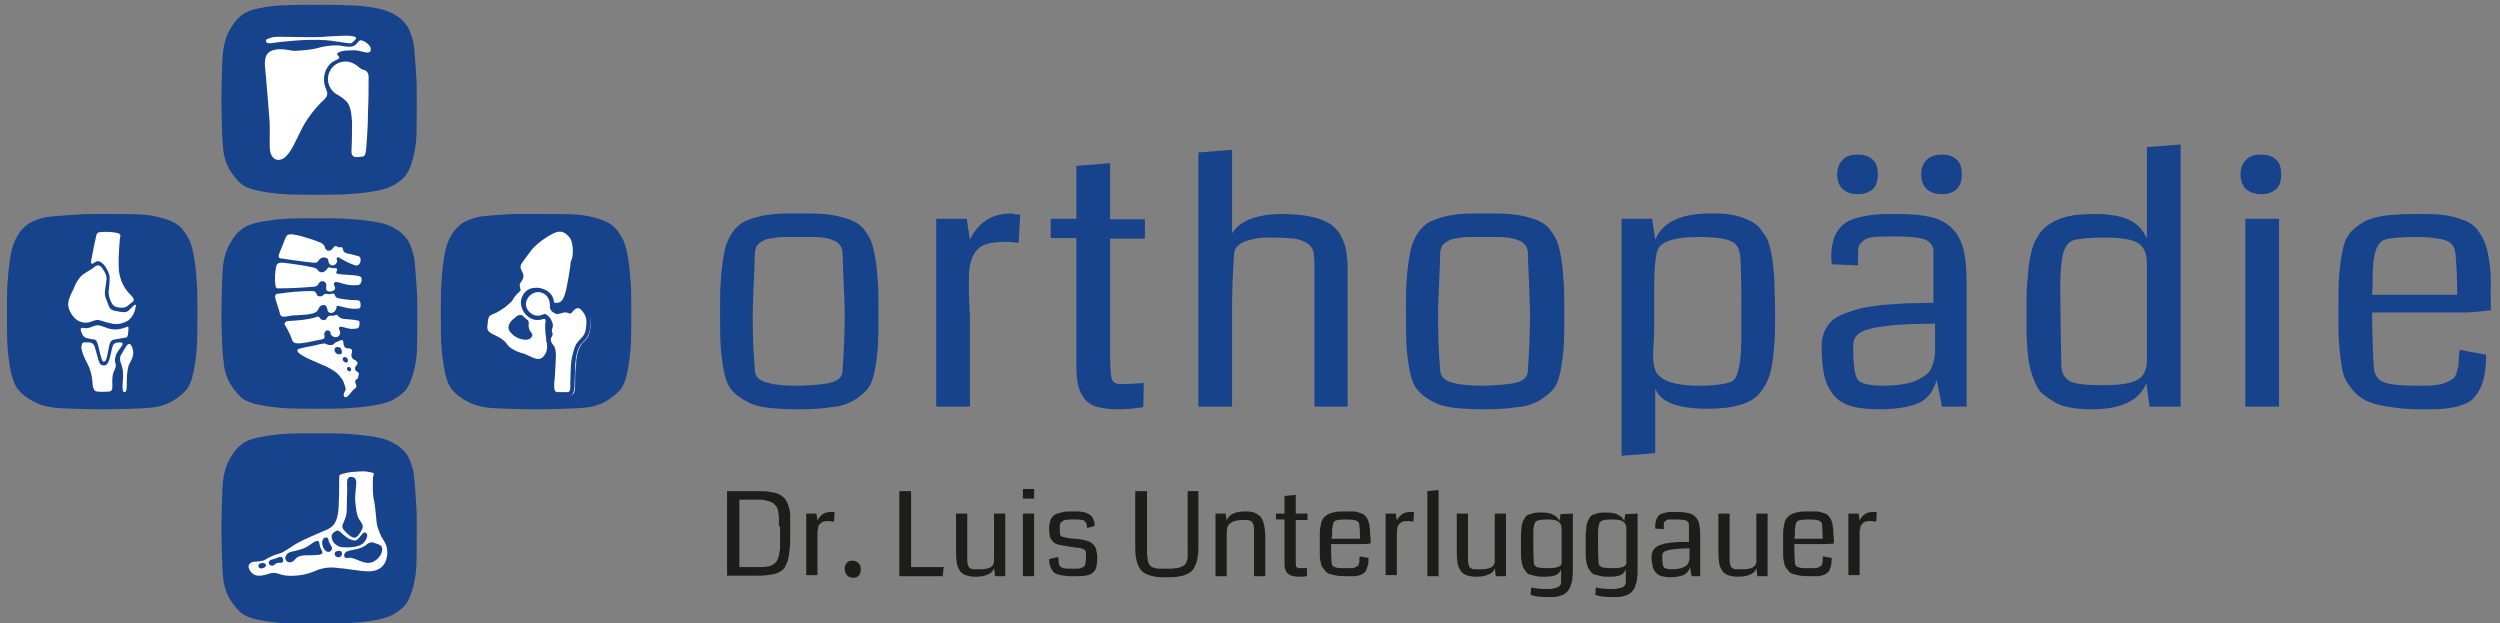 <?xml version="1.0" encoding="utf-8"?>
<!-- Generator: Adobe Illustrator 24.2.0, SVG Export Plug-In . SVG Version: 6.00 Build 0)  -->
<svg version="1.1" id="Ebene_1" xmlns="http://www.w3.org/2000/svg" xmlns:xlink="http://www.w3.org/1999/xlink" x="0px" y="0px"
	 viewBox="0 0 467.3 116.5" style="enable-background:new 0 0 467.3 116.5;" xml:space="preserve">
<rect x="0" y="0" width="467.3" height="116.5" fill="#808080" stroke="none"/>
<g>
	<g>
		<g>
			<path style="fill:#17428C;" d="M100.2,76.5c-2.4,0-7.4-0.1-9-0.3c-1.6-0.2-2.9-0.6-4.1-1.3c-1.1-0.6-2-1.3-2.6-2.1
				c-0.6-0.7-1.1-1.9-1.4-3.5s-0.5-3.2-0.6-4.7c-0.1-1.6-0.1-3.7-0.1-6.5c0-2.1,0-3.8,0.1-5.2s0.2-2.7,0.4-4.1s0.4-2.4,0.7-3.2
				c0.3-0.8,0.7-1.6,1.2-2.3s1.2-1.3,1.8-1.7c0.7-0.4,1.6-0.7,2.6-1c1.1-0.3,5.3-0.5,6.5-0.6c1.3,0,2.8,0,4.5,0s6.3,0,7.5,0.1
				s2.4,0.3,3.5,0.6s1.9,0.6,2.6,1s1.3,0.9,1.8,1.7c0.5,0.7,1,1.5,1.2,2.3c0.3,0.8,0.5,1.9,0.7,3.2s0.3,2.7,0.4,4.1
				c0.1,1.4,0.1,3.1,0.1,5.2c0,2.8,0,4.9-0.1,6.5s-0.3,3.1-0.6,4.7c-0.3,1.6-0.8,2.8-1.4,3.5s-1.5,1.4-2.6,2.1
				c-1.1,0.6-2.5,1.1-4.1,1.2C107.6,76.4,102.6,76.5,100.2,76.5z"/>
			<g>
				<path style="fill:#FFFFFF;" d="M106.4,44.3c-0.9-1-1.7-1.4-3.3-0.5c-1.7,0.9-3.3,2.3-3.8,3s-1,1.3-1.7,2.3s0,1.4,0.2,2.2
					s-0.4,1.3-0.6,1.7c-0.2,0.5,0.2,1.1,0.1,1.3s-0.7,0.6-1.2,1.3c-0.4,0.8-0.6,0.9-1.2,1.4c-0.6,0.6-2.1,1.5-2.7,1.7
					s-0.8,0.4-0.9,0.8c-0.1,0.3-0.1,0.6-0.2,1.5s0.4,1.2,1.7,1.8c1.2,0.6,1.6,1,2.1,1.7c0.5,0.7,1.9,1.3,2.6,1.5
					c0.7,0.1,1.6,0.7,2.5,1s1.5-0.1,1.9-0.8c0.5-0.7,0.4-1.9,0.2-3c-0.2-1-0.2-1.9-0.2-2.4s0.2-0.9,0-1.2s-0.5-0.2-0.6-0.2
					s-0.7,0.2-1.4,0.1c-0.7-0.1-1.8-0.5-2.3-1.8s-0.1-2.2,0.3-2.8c0.5-0.7,1.3-1.1,2.2-1.1c0.8-0.1,2.1,0.3,2.7,1.5s0,1.2,1,1.3
					s1.4-0.4,1.8-1.6c0.4-1.2,1.1-5.6,1.1-6.2C107.2,48.3,107.3,45.3,106.4,44.3z M97.9,59.2c0.2,0.2,0.5,0.4,0.7,0.6
					c0.1,0.1,0.2,0.2,0.2,0.3c0.1,0.2,0,0.5,0,0.7c0,0.4,0.1,0.7,0.3,1.1c0.2,0.2,0.4,0.5,0.4,0.7c0,0.3-0.2,0.5-0.4,0.7
					c-0.2,0.1-0.5,0.2-0.8,0.2c-1.1,0-2.1-0.5-2.8-1.3c-0.1-0.1-0.2-0.2-0.3-0.4c-0.3-0.5-0.1-1.2,0.2-1.6c0.2-0.2,0.4-0.5,0.6-0.6
					c0.2-0.2,0.4-0.3,0.6-0.5c0.1-0.1,0.3-0.2,0.5-0.2C97.5,58.8,97.7,59,97.9,59.2z"/>
				<g>
					<path style="fill:#FFFFFF;" d="M105.5,73.7c-0.4,0-0.8,0-1,0s-0.5,0-0.8-0.3s-0.3-0.9-0.2-1.8c0.2-1.7,0.3-4.7,0.3-5.2
						s-0.1-1.2-0.4-1.6c-0.6-0.7-0.7-1.4-0.4-2c0.2-0.2,0.1-0.4,0.1-0.5c-0.1-0.3-0.1-0.6,0-1.2c0.1-0.4-0.3-1.3-0.5-1.6
						s-0.4-0.4-0.6-0.4c-0.1,0-0.1,0-0.2,0c-0.3,0.1-0.7,0.2-1,0.2c-0.1,0-0.2,0-0.3,0c-0.2,0-0.3,0-0.5-0.1
						c-1.1-0.3-1.9-1.3-1.9-2.5c0-1.4,1.1-2.6,2.6-2.6c1,0,1.8,0.5,2.3,1.4l0,0c0.2,0.4,0.4,1,0.4,1.8c0,0.4,0.5,0.8,0.7,0.9
						c0.1,0,0.1,0.1,0.3,0.1c0.2,0,0.5-0.1,0.8-0.2c0.3-0.1,0.5-0.2,0.8-0.2s0.5,0.1,0.7,0.2c0.1,0,0.1,0.1,0.2,0.1
						c0,0,0.1-0.2,0.2-0.2c0.1-0.2,0.3-0.4,0.6-0.6c0.2-0.1,0.4-0.2,0.7-0.2c0.4,0,0.7,0.2,1.1,0.7c0.7,0.8,1,1.6,0.9,2.9
						c-0.1,1.2-0.3,1.8-0.6,2.3c-0.1,0.2-0.4,0.5-0.6,0.7c-0.3,0.3-0.6,0.7-0.8,1c-0.3,0.6-0.7,2-0.7,2.7c0,0.3,0,0.8-0.1,1.3
						c-0.1,1-0.1,2.2-0.1,2.8v0.3c0,0.8,0,1.9-0.9,2C106,73.7,105.7,73.7,105.5,73.7z"/>
					<path style="fill:#17428C;" d="M100.6,54.6c0.8,0,1.6,0.5,1.9,1.2l0,0c0.2,0.3,0.3,0.9,0.3,1.6c0,0.7,0.7,1.1,1,1.2
						c0.1,0.1,0.2,0.1,0.4,0.1s0.5-0.1,0.9-0.2c0.2-0.1,0.4-0.1,0.6-0.1c0.4,0,0.6,0.2,0.8,0.2c0,0,0,0,0.1,0
						c0.4-0.1,0.5-0.6,0.9-0.8c0.2-0.1,0.3-0.2,0.5-0.2s0.5,0.1,0.8,0.5c0.6,0.7,0.9,1.4,0.8,2.6c-0.1,1.2-0.3,1.7-0.6,2.1
						c-0.3,0.4-1.1,1.1-1.4,1.7s-0.7,2.2-0.8,2.9s-0.2,3.2-0.2,4.1s0.1,1.8-0.5,1.8c-0.2,0-0.5,0-0.8,0c-0.4,0-0.8,0-1,0
						c-0.4,0-0.8,0-0.7-1.7c0.2-1.7,0.3-4.7,0.3-5.3c0-0.6-0.1-1.4-0.5-1.8c-0.3-0.4-0.7-1-0.3-1.5c0.3-0.4,0.2-0.8,0.1-0.9
						c-0.1-0.2-0.1-0.4,0.1-0.9c0.2-0.6-0.3-1.6-0.6-1.9c-0.2-0.2-0.5-0.6-0.9-0.6c-0.1,0-0.2,0-0.3,0.1c-0.3,0.1-0.6,0.2-0.9,0.2
						c-0.1,0-0.2,0-0.2,0c-0.2,0-0.3,0-0.5-0.1l0,0l0,0c-0.9-0.3-1.6-1.1-1.6-2.1C98.4,55.6,99.4,54.6,100.6,54.6 M100.6,53.9
						c-1.6,0-3,1.3-3,3c0,1.3,0.9,2.5,2.1,2.8l0,0l0,0l0,0c0.2,0.1,0.4,0.1,0.6,0.1c0.1,0,0.2,0,0.3,0c0.4,0,0.8-0.1,1.1-0.2h0.1
						c0.1,0,0.2,0.2,0.3,0.3c0.2,0.3,0.5,1,0.4,1.2c-0.2,0.6-0.2,0.9-0.1,1.3v0.1v0.1c0,0,0,0,0,0.1c-0.5,0.7-0.3,1.6,0.4,2.4
						c0.2,0.2,0.3,0.8,0.3,1.3s-0.1,3.5-0.3,5.2c-0.1,1.1,0,1.7,0.3,2.1c0.4,0.4,0.8,0.4,1.1,0.4c0.3,0,0.7,0,1.1,0
						c0.3,0,0.6,0,0.8,0c1.3-0.1,1.3-1.5,1.3-2.4v-0.3c0-0.5,0.1-1.8,0.1-2.7c0-0.6,0.1-1.1,0.1-1.3c0-0.7,0.4-2.1,0.7-2.6
						c0.1-0.3,0.5-0.6,0.7-0.9c0.3-0.3,0.5-0.5,0.7-0.8c0.3-0.5,0.6-1.1,0.7-2.5s-0.2-2.3-1-3.2c-0.4-0.4-0.8-0.8-1.4-0.8
						c-0.3,0-0.6,0.1-0.8,0.2c-0.4,0.2-0.6,0.5-0.8,0.7l0,0c-0.2-0.1-0.4-0.1-0.7-0.1c-0.3,0-0.6,0.1-0.9,0.2
						c-0.4,0.2-0.6,0.2-0.6,0.2h-0.1c-0.4-0.2-0.5-0.4-0.5-0.5c0-0.8-0.1-1.5-0.4-2l0,0C102.7,54.5,101.7,53.9,100.6,53.9
						L100.6,53.9z"/>
				</g>
			</g>
		</g>
		<g>
			<path style="fill:#17428C;" d="M41.4,18.6c0-2.4,0.1-7.4,0.3-9s0.6-2.9,1.3-4.1c0.6-1.1,1.3-2,2.1-2.6c0.7-0.6,1.9-1.1,3.5-1.4
				C50.1,1.2,51.7,1,53.2,1c1.6-0.1,3.7-0.1,6.5-0.1c2.1,0,3.8,0,5.2,0.1c1.4,0,2.8,0.1,4.1,0.3s2.4,0.4,3.2,0.7
				c0.8,0.3,1.6,0.7,2.3,1.2c0.7,0.5,1.3,1.2,1.7,1.8c0.4,0.7,0.7,1.6,1,2.6c0.3,1.1,0.5,5.3,0.6,6.5s0.1,2.7,0.1,4.5s0,6.3-0.1,7.5
				c-0.1,1.2-0.3,2.4-0.6,3.5c-0.3,1.1-0.6,1.9-1,2.6s-0.9,1.3-1.7,1.8c-0.7,0.5-1.5,1-2.3,1.2c-0.8,0.3-1.9,0.5-3.2,0.7
				c-1.3,0.2-2.7,0.3-4.1,0.4c-1.4,0.1-3.1,0.1-5.2,0.1c-2.8,0-4.9,0-6.5-0.1s-3.1-0.3-4.7-0.6c-1.6-0.3-2.8-0.8-3.5-1.4
				c-0.7-0.6-1.4-1.5-2.1-2.6c-0.6-1.1-1.1-2.5-1.2-4.1C41.5,26.1,41.4,21,41.4,18.6z"/>
			<g>
				<path style="fill:#FFFFFF;" d="M50.8,7c0.8-0.2,2.1-0.1,3-0.1s5.6,0.1,6.5,0s4.3-0.3,5.1-0.2s1.4,0.2,1.1,0.6
					c-0.4,0.4-0.6,0.8-1.1,0.8c-0.4,0-2.8-0.4-3.6-0.5s-3-0.3-6.8,0s-4.1,0.5-4.7,0.5c-0.4,0-0.6-0.2-0.6-0.6
					C49.8,7.3,50.2,7.2,50.8,7z"/>
				<path style="fill:#FFFFFF;" d="M66.8,8c0.4-0.5,0.6-0.6,1.2-0.3c0.6,0.3,1.3,0.9,1.3,1.4c0.1,0.5-0.2,0.8-0.9,0.7
					c-0.7-0.1-1.4-0.4-2.1-0.4s-1.8,0-2.5,0.2s-1,0.4-0.6,0.8c0.3,0.3,0.3,0.5-0.1,0.7c-0.4,0.2-1.3,0.5-1.9,1.5
					c-0.6,0.9-0.8,2.2-0.5,3.3c0.3,1.2,1,1.7-0.2,2.8c-1.2,1.1-2.9,3.1-4,5.2s-2.1,4.8-3.5,5.7c-1.4,0.8-2.3-0.2-2.5-1.3
					s0-4.3-0.1-5.5s-0.6-7.8-0.8-9.6S49.4,9.9,51,9.4c1.6-0.5,3.3,0.1,4,0.1c0.8,0,3.3-0.2,4.3-0.5s2.6-0.6,4.1-0.5
					C64.9,8.7,66,9.1,66.8,8z"/>
				<path style="fill:#FFFFFF;" d="M68.1,13.1c-0.4-0.1-0.8-0.3-1.2-0.7l0,0c-0.6-0.5-1.4-0.9-2.3-0.9c-1.9,0-3.3,1.5-3.3,3.3
					c0,0.8,0.3,1.6,0.8,2.1l0,0l0,0c0.2,0.2,0.3,0.4,0.5,0.5c0.7,0.5,1.3,0.7,2.1,1.5c1,1,1,2.9,1.1,3.9c0,1,0,3.8-0.1,5.3
					c-0.1,1.5,0.9,1.3,1.8,1.2c0.9,0,0.8-0.7,0.9-1.2s0.1-1.3,0.2-2.4s0.2-3.9,0.2-5.3c0.1-1.4,0.1-5,0.1-6
					C68.9,13.6,68.5,13.2,68.1,13.1z"/>
			</g>
		</g>
		<g>
			<path style="fill:#17428C;" d="M19.1,76.5c-2.4,0-7.4-0.1-9-0.3C8.5,76,7.2,75.6,6,74.9c-1.1-0.6-2-1.3-2.6-2.1
				c-0.6-0.7-1-1.8-1.4-3.4c-0.3-1.6-0.5-3.2-0.6-4.7c-0.1-1.6-0.1-3.7-0.1-6.5c0-2.1,0-3.8,0.1-5.2s0.2-2.7,0.4-4.1
				s0.4-2.4,0.7-3.2s0.7-1.6,1.2-2.3s1.2-1.3,1.8-1.7c0.7-0.4,1.6-0.7,2.6-1c1.1-0.3,5.3-0.5,6.5-0.6s2.7-0.1,4.5-0.1s6.3,0,7.5,0.1
				c1.2,0.1,2.4,0.3,3.5,0.6s1.9,0.6,2.6,1s1.3,0.9,1.8,1.7c0.5,0.7,1,1.5,1.2,2.3c0.3,0.8,0.5,1.9,0.7,3.2s0.3,2.7,0.4,4.1
				c0.1,1.4,0.1,3.1,0.1,5.2c0,2.8,0,4.9-0.1,6.5s-0.3,3.1-0.6,4.7s-0.8,2.8-1.4,3.5c-0.6,0.7-1.5,1.4-2.6,2.1
				c-1.1,0.6-2.5,1.1-4.1,1.2C26.5,76.4,21.5,76.5,19.1,76.5z"/>
			<g>
				<path style="fill:#FFFFFF;" d="M18,44c-0.1,0.4-0.7,3.2-0.8,3.9c-0.1,0.7-0.6,2,0.6,1.1s2.7,1.9,2.7,2.8c0,0.9-0.1,2.1-0.2,2.7
					c0,0.6,0.1,1.1,0.4,1.8c0.3,0.6,0.5,1.1,1.7,1.2c1.2,0.1,1.4-0.3,1.9-0.7s1.2-0.6,0.2-1.6c-1-0.9-2.3-2.8-2.3-5.3
					c-0.1-2.5,0.2-4.7,0.2-5.2c0-0.4,0.5-1-0.7-1.2c-1.1-0.2-2.4-0.2-3-0.1C18.1,43.4,18,44,18,44z"/>
				<path style="fill:#FFFFFF;" d="M15.1,51.7c0.5-0.6,1.8-1.2,2.3-1.6c0.5-0.4,1-0.9,1.7,0c0.6,0.9,0.9,1.5,0.8,2.3
					s-0.3,1.9-0.3,2.3s0,0.7,0.4,1.6c0.4,1,0.4,1.6,1.5,1.8s2,0.5,2.6-0.1s1.4-1.5,1.3-0.8s-0.5,2.3-1.8,2.9c-1.3,0.6-2,0.6-3.5,0.2
					c-1.5-0.4-1.7-0.7-2.7-0.3s-1.7,0.4-2.5,0.1s-1.8-1.4-2.1-2.7s0.7-2.8,1-3.5C14,53.3,14.5,52.3,15.1,51.7z"/>
				<path style="fill:#FFFFFF;" d="M15.3,62.3c-0.2-0.5-0.5-1.2,0.4-1c0.8,0.2,1.6-0.3,2-0.4c0.4-0.1,0.5-0.3,2.3,0.4
					c1.7,0.7,3.5-0.1,3.7-0.2c0.2-0.1,0.4-0.1,0.3,0.6c-0.1,0.7,0,1.3-0.5,1.4s-1.9,0.3-2.3,0.4s-0.6,0.5-0.7,0.8
					c-0.1,0.2-0.2,1-0.4,1.9c-0.1,0.4-0.2,1.4-0.7,1.4c-0.4,0-0.5-1.1-0.7-1.5c-0.1-0.5-0.4-1.9-0.6-2.2c-0.1-0.3-0.3-0.5-1-0.5
					C16.6,63.2,15.7,63.4,15.3,62.3z"/>
				<path style="fill:#FFFFFF;" d="M16.1,64c0.5,0,1.3-0.1,1.6,0.8c0.3,0.9,0.6,2.4,0.9,3c0.2,0.5,0.6,0.5,0.8,0.5
					c0.3,0,0.7,0,1.1-1.3c0.4-1.4,0.4-2.3,0.8-2.7c0.3-0.3,0.9-0.3,1.2-0.3c0.3,0,0.6,0.1,0.3,0.6s-1,1.2-1.2,2s-0.1,1.1,0,1.4
					s0.1,0.6-0.3,1.4S21,71.6,21,72s0.1,1.2-0.7,1.2s-1.5,0.1-1.9,0c-0.4,0-1,0-1.1-1.5c-0.1-1.7-0.5-2.9-1-3.8s-1-2.1-1.1-2.9
					C15.3,64.3,15.3,63.9,16.1,64z"/>
				<path style="fill:#FFFFFF;" d="M23.6,64.7c-0.2,0.4-1,1.6-1.1,1.9s-0.1,0.9,0.2,1.6C23,69,23,69.6,23,70.3c0,0.8-0.3,3,0.2,3
					s0.5-0.5,0.5-2s0.2-2.8,0.5-3.3c0.3-0.6,1-1.7,0.6-2.8C24.5,64.2,24.1,64,23.6,64.7z"/>
			</g>
		</g>
		<g>
			<path style="fill:#17428C;" d="M41.4,58.6c0-2.4,0.1-7.4,0.3-9s0.6-2.9,1.3-4.1c0.6-1.1,1.3-2,2.1-2.6c0.7-0.6,1.9-1.1,3.5-1.4
				c1.6-0.3,3.2-0.5,4.7-0.6c1.6-0.1,3.7-0.1,6.5-0.1c2.1,0,3.8,0,5.2,0.1s2.7,0.2,4.1,0.4c1.3,0.2,2.4,0.4,3.2,0.7
				c0.8,0.3,1.6,0.7,2.3,1.2c0.7,0.5,1.3,1.2,1.7,1.8c0.4,0.7,0.7,1.6,1,2.6c0.3,1.1,0.5,5.3,0.6,6.5s0.1,2.7,0.1,4.5
				c0,1.7,0,6.3-0.1,7.5c-0.1,1.2-0.3,2.4-0.6,3.5c-0.3,1.1-0.6,1.9-1,2.6s-0.9,1.3-1.7,1.8c-0.7,0.5-1.5,1-2.3,1.2
				c-0.8,0.3-1.9,0.5-3.2,0.7c-1.3,0.2-2.7,0.3-4.1,0.4s-3.1,0.1-5.2,0.1c-2.8,0-4.9,0-6.5-0.1s-3.1-0.3-4.7-0.6
				c-1.6-0.3-2.8-0.8-3.5-1.4s-1.4-1.5-2.1-2.6c-0.6-1.1-1.1-2.5-1.2-4.1C41.5,66.1,41.4,61,41.4,58.6z"/>
			<g>
				<path style="fill:#FFFFFF;" d="M57.5,44.5c-1-0.3-1.9-0.6-2.9-0.7c-0.3,0-0.6,0-0.8,0.1s-0.3,0.3-0.4,0.5c-0.4,1-0.8,2-1.2,3
					c-0.1,0.3-0.2,0.6,0,0.8c0.1,0.1,0.2,0.1,0.3,0.1c2.1,0.3,4,0.6,6.1,0.8c0.2,0,0.3,0,0.5,0c0.3-0.1,0.4-0.4,0.6-0.6
					c0.2-0.2,0.4-0.3,0.7-0.4c0.2,0,0.6,0.1,0.8,0.2c0.1,0.2,0.2,0.4,0.2,0.6c0.1,0.5,0.5,0.8,0.9,0.7s0.8-0.5,0.7-1
					c0-0.1-0.1-0.1-0.1-0.2c0-0.2,0.2-0.3,0.3-0.3c0.2,0,0.3,0.1,0.4,0.2c0.9,0.5,1.8,1,2.8,1.3c0.1,0,0.3,0.1,0.4,0
					c0.4-0.1,0.6-0.6,0.6-1c0-0.2,0-0.4-0.1-0.5c0-0.1-0.1-0.1-0.3-0.2c-0.7-0.2-1.3-0.4-2-0.5c-0.3-0.1-0.7-0.2-0.8-0.5
					c-0.1-0.2-0.1-0.4-0.2-0.6c-0.2-0.2-0.5,0-0.8-0.1c-0.1-0.1-0.3-0.2-0.4-0.2c-0.4-0.1-0.6,0.6-1,0.8c-0.3,0.1-0.6,0.1-0.8-0.1
					c-0.2-0.2-0.3-0.5-0.4-0.8c-0.3-0.4-0.7-0.6-1.1-0.7C58.8,44.9,58.2,44.7,57.5,44.5z"/>
				<path style="fill:#FFFFFF;" d="M59.6,50.7c-0.2-0.2-0.3-0.4-0.5-0.5s-0.4-0.1-0.5-0.2c-1.9-0.4-3.9-0.7-5.8-0.9
					c-0.3,0-0.5,0-0.8,0.1c-0.3,0.2-0.3,0.4-0.4,0.7c-0.2,1.2-0.3,2.3-0.1,3.5c0,0.2,0.1,0.4,0.3,0.5c0.1,0,0.2,0,0.2,0
					c2.2,0,4.3-0.1,6.5-0.3c0.3,0,0.7-0.1,0.9-0.3c0.1-0.2,0.2-0.4,0.3-0.5c0.2-0.2,0.5-0.3,0.8-0.2S61,53,61,53.3s-0.1,0.7,0,0.9
					s0.4,0.3,0.7,0.3c0.2,0,0.5-0.1,0.7-0.2s0.3-0.4,0.2-0.7c-0.1-0.2-0.2-0.3-0.2-0.5s0.2-0.4,0.4-0.4s0.4,0.1,0.6,0.1
					c1.1,0.4,2.2,0.6,3.3,0.5c0.2,0,0.4,0,0.6-0.2s0.2-0.4,0.3-0.6c0-0.2,0-0.5-0.1-0.7c-0.1-0.1-0.3-0.1-0.4-0.2
					c-1.4-0.3-3.8-0.2-4.2-0.5c-0.2-0.2,0.2-0.5,0.1-0.8c-0.1-0.2-0.3-0.2-0.4-0.2c-0.3,0.1-0.5,0-0.9-0.1c-0.1,0-0.2,0-0.3,0
					s-0.1,0.1-0.2,0.2C60.7,50.9,60.1,51.1,59.6,50.7z"/>
				<path style="fill:#FFFFFF;" d="M58.8,54.5c-0.1-0.1-0.3-0.1-0.5-0.1c-2.1,0-4.2,0.2-6.3,0.5c-0.1,0-0.3,0-0.4,0.1
					c-0.2,0.2-0.2,0.6-0.1,0.9c0.3,0.9,0.5,1.7,0.8,2.6c0,0.2,0.1,0.3,0.2,0.5c0.3,0.3,0.8,0.2,1.3,0.1c1.5-0.3,3.1-0.1,4.6-0.5
					c0.4-0.1,0.8-0.3,1-0.6c0.1-0.2,0.2-0.5,0.4-0.7s0.5-0.3,0.7-0.3c0.3,0,0.5,0.2,0.6,0.5c0.1,0.2,0.1,0.5,0.2,0.7
					c0.2,0.3,0.6,0.4,1,0.2c0.3-0.2,0.5-0.5,0.6-0.9c0-0.1,0-0.1,0-0.2c0.1-0.2,0.3-0.1,0.5-0.1c1.1,0.3,2.2,0.6,3.3,0.5
					c0.2,0,0.5,0,0.6-0.2c0.1-0.1,0.1-0.3,0.1-0.4c0-0.3,0-0.8-0.3-0.9c-0.2-0.1-0.4-0.1-0.6-0.1c-1,0-1.9-0.1-2.9-0.3
					c-0.3,0-0.7-0.1-0.9-0.4c-0.1-0.1-0.1-0.3-0.2-0.4c-0.3-0.3-0.5,0-1,0c-0.2,0-0.5-0.1-0.7-0.1c-0.1,0-0.2,0.1-0.3,0.2
					c-0.3,0.3-0.7,0.4-1.1,0.2C59.2,55.2,59.2,54.7,58.8,54.5z"/>
				<path style="fill:#FFFFFF;" d="M67.1,61.1c0.1-0.2,0.1-0.5,0.1-0.8c0-0.1,0-0.2,0-0.2c-0.1-0.1-0.2-0.2-0.4-0.2
					c-0.9-0.2-1.8-0.2-2.7-0.3c-0.3-0.1-0.6-0.2-0.8-0.4c-0.1-0.1-0.1-0.2-0.2-0.3c-0.2-0.1-0.5,0-0.7,0.1c-0.3,0.1-0.7-0.1-1,0.1
					c-0.3,0.2-0.3,0.5-0.6,0.7c-0.3,0.1-0.7,0-0.9-0.2c-0.1-0.1-0.1-0.2-0.2-0.3c-0.2-0.2-0.5-0.1-0.7,0c-1.6,0.5-3.3,0.6-5,0.7
					c-0.2,0-0.4,0-0.5,0.1s-0.3,0.2-0.3,0.4s0.1,0.4,0.2,0.5c0.5,0.8,0.9,1.7,1.2,2.5c0,0.1,0.1,0.3,0.2,0.4
					c0.1,0.1,0.2,0.1,0.3,0.2c0.7,0.2,1.5,0,2.3-0.1c1-0.2,1.9-0.4,2.9-0.6c0.1,0,0.3-0.1,0.3-0.2c0.1-0.2,0.1-0.4,0-0.7
					c0-0.3,0.2-0.6,0.4-0.7c0.3-0.1,0.6,0,0.7,0.2c0.1,0.1,0.1,0.3,0.1,0.4c0.2,0.5,0.7,0.7,1.2,0.6c0.5-0.2,0.7-0.7,0.5-1.2
					c-0.1-0.2-0.2-0.4-0.1-0.6c0.1-0.2,0.4-0.1,0.6-0.1c0.6,0.2,1.1,0.3,1.7,0.4C65.8,61.4,66.9,61.6,67.1,61.1z"/>
				<path style="fill:#FFFFFF;" d="M67.1,69.8c-0.1-0.2-0.3-0.3-0.5-0.4c-0.2-0.2-0.3-0.5-0.2-0.8c0.1-0.1,0.2-0.3,0.3-0.4
					c0.1-0.1,0.2-0.3,0.1-0.4c0-0.2-0.2-0.3-0.3-0.4c-0.1-0.1-0.3-0.2-0.4-0.2c-0.3-0.2-0.5-0.7-0.4-1c0-0.1,0.1-0.3,0.1-0.4
					s0-0.3,0-0.4c-0.1-0.1-0.2-0.2-0.3-0.2c-0.2-0.1-0.4-0.1-0.6-0.1s-0.4-0.1-0.5-0.3c-0.3-0.3-0.1-0.8-0.3-1.1L64,63.6
					c-0.1-0.1-0.2,0-0.3,0c-0.2,0.1-0.5,0.2-0.7,0.3c-0.1,0-0.2,0.1-0.3,0.1c-0.1,0.1-0.2,0.2-0.3,0.3s-0.3,0.2-0.5,0.2
					s-0.5,0-0.7-0.1s-0.4-0.2-0.6-0.2c-0.2,0-0.4,0.1-0.7,0.1c-1.3,0.4-2.7,0.5-4,0.9c-0.1,0-0.3,0.1-0.3,0.3c0,0.1,0,0.2,0.1,0.3
					c0.2,0.3,0.6,0.5,0.9,0.7c1,0.6,2.1,1,3.2,1.5c0.2,0.1,0.5,0.2,0.7,0.3c0.8,0.3,1.6,0.8,2.3,1.3c0.3,0.2,0.5,0.5,0.7,0.7
					c0.1,0.2,0.3,0.4,0.4,0.5c0.3,0.4,0.4,0.9,0.6,1.4c0.1,0.2,0.1,0.4,0.1,0.6s-0.2,0.4-0.3,0.7c-0.1,0.2-0.1,0.5,0.1,0.7
					c0.1,0.1,0.3,0,0.4,0c0.5-0.3,0.8-0.9,1.2-1.3c0.2-0.2,0.5-0.3,0.6-0.6c0.1-0.3-0.2-0.6-0.2-0.9c0-0.1,0-0.3,0.1-0.4
					s0.3-0.2,0.4-0.3C67,70.1,67.1,69.9,67.1,69.8z M63.8,66.1c-0.2,0.2-0.7,0.2-1-0.1c-0.3-0.3-0.4-0.7-0.1-1
					c0.2-0.2,0.7-0.2,1,0.1C63.9,65.4,64,65.9,63.8,66.1z M64.2,67.5c-0.2-0.2-0.2-0.5,0-0.7c0.2-0.1,0.5-0.1,0.7,0.2
					c0.2,0.2,0.2,0.5,0,0.7S64.4,67.7,64.2,67.5z M65.4,69.4c-0.2,0.1-0.4-0.1-0.5-0.3s0-0.5,0.2-0.5c0.2-0.1,0.4,0.1,0.5,0.3
					C65.7,69.1,65.6,69.4,65.4,69.4z"/>
			</g>
		</g>
		<g>
			<path style="fill:#17428C;" d="M41.4,98.8c0-2.4,0.1-7.4,0.3-9s0.6-2.9,1.3-4.1c0.6-1.1,1.3-2,2.1-2.6c0.7-0.6,1.9-1.1,3.5-1.4
				s3.2-0.5,4.7-0.6C54.8,81,57,81,59.7,81c2.1,0,3.8,0,5.2,0.1s2.7,0.2,4.1,0.4c1.3,0.2,2.4,0.4,3.2,0.7c0.8,0.3,1.6,0.7,2.3,1.2
				c0.7,0.5,1.3,1.2,1.7,1.8c0.4,0.7,0.7,1.6,1,2.6c0.3,1.1,0.5,5.3,0.6,6.5s0.1,2.7,0.1,4.5s0,6.3-0.1,7.5s-0.3,2.4-0.6,3.5
				c-0.3,1.1-0.6,1.9-1,2.6s-0.9,1.3-1.7,1.8c-0.7,0.5-1.5,1-2.3,1.2c-0.8,0.3-1.9,0.5-3.2,0.7c-1.3,0.2-2.7,0.3-4.1,0.4
				s-3.1,0.1-5.2,0.1c-2.8,0-4.9,0-6.5-0.1s-3.1-0.3-4.7-0.6c-1.6-0.3-2.8-0.8-3.5-1.4s-1.4-1.5-2.1-2.6c-0.6-1.1-1.1-2.5-1.2-4.1
				C41.5,106.2,41.4,101.1,41.4,98.8z"/>
			<g>
				<path style="fill:#FFFFFF;" d="M69.7,89.6c0,0.5-0.1,2.7,0.2,3.9c0.3,1.2,0.4,3.9,0.6,4.7c0.2,0.8,0.7,2.1,1.2,2.8
					c0.5,0.7,1,2,0.5,3.6s-1.8,2.2-3.3,2.2s-4.7-0.6-5.5-0.6c-0.8-0.1-2.5-0.4-4.7,0.6s-5,0.9-5.8,0.7c-0.9-0.2-1.5-0.7-2.8-0.2
					c-1.6,0.5-2.7,0.5-3.4-0.7s0.4-1.6,0.8-1.6s1.7-0.1,2.1-0.4s1.7-0.9,2.5-1.1c0.8-0.1,2.7-1.6,3.7-2.1c1.3-0.7,3.2-1.5,4.6-2.1
					c1.4-0.6,2.7-0.9,2.9-4.6c0.2-3.8,0-5.7,0.2-5.9s1.1-0.4,1.7-0.5s2.1-0.2,2.7-0.2s1.8,0.2,2,0.4C69.9,88.4,69.7,89.1,69.7,89.6z
					"/>
				<path style="fill:#17428C;" d="M64.9,91.6c0-0.6-0.1-1.7,0.1-2.1s0.5-0.4,1-0.3c0.4,0.1,0.6,0.5,0.6,1s-0.3,2.6-0.2,3.5
					c0.1,0.9,0.2,2.5,0.7,3.3s0.9,1.2,0.6,1.9c-0.3,0.6-0.9,1.6-1.4,1.6s-0.8-0.3-1.2-0.6c-0.3-0.3-1.3-1.1-1.1-1.7
					c0.2-0.6,0.7-1.4,0.8-2.5C64.8,94.5,64.9,92.1,64.9,91.6z"/>
				<path style="fill:#17428C;" d="M62,100.1c0.1-0.5,0.7-0.8,0.9-0.9c0.3-0.1,0.5,0,1.1,0.6c0.7,0.6,1.1,0.9,1.7,1.1
					s0.9,0.3,1.6-0.6s0.9-0.9,1.2-0.6s0.1,0.9-0.3,1.5c-0.3,0.4-0.9,1-2.8,1.1s-2.2-0.2-2.6-0.5C62.3,101.5,61.9,100.7,62,100.1z"/>
				<path style="fill:#17428C;" d="M65.8,104.3c0.5,0.1,1.5,0.6,1.9,0.7s1.5,0.6,2.7-0.4s1.2-2.3,0.8-2.6s-1.2-0.5-1.5-0.6
					s-0.7,0-1.2,0.4c-0.4,0.4-1.3,0.8-2.6,1c-1,0.2-1.3,0.3-1.5,0.7c-0.2,0.4,0,0.8,0.4,0.8C65.3,104.3,65.5,104.2,65.8,104.3z"/>
				<path style="fill:#17428C;" d="M62.8,103.1c0.4-0.2,0.8-0.2,1,0s0.2,0.7-0.2,1c-0.4,0.2-1-0.1-1-0.4
					C62.5,103.4,62.6,103.2,62.8,103.1z"/>
				<path style="fill:#17428C;" d="M61.4,101c0.2,0.6,0.3,0.6,0.4,0.9c0.2,0.3,0.5,0.7,0,1.1s-1,0-1.3-0.5c-0.2-0.5-0.4-0.9-0.2-1.5
					c0.1-0.5,0.6-0.6,0.8-0.5C61.3,100.5,61.4,100.7,61.4,101z"/>
				<path style="fill:#17428C;" d="M53.4,104c0.2-0.5,0.4-0.7,1.2-0.9c0.8-0.2,2.1-0.4,3.1-1.1c0.9-0.6,1.1-0.8,1.3-0.8
					c0.2-0.1,0.6-0.3,0.7,0.4c0.1,0.6,0.2,0.8,0.4,1.2c0.2,0.4,0.4,0.8-0.5,0.9s-2,0.1-2.4,0.1c-0.6,0-1.4,0.1-1.8,0.5
					c-0.4,0.4-0.7,0.9-1.4,0.8C53.4,105,53.2,104.3,53.4,104z"/>
				<path style="fill:#17428C;" d="M50.8,104.6c0.4-0.1,1-0.3,1.2-0.4s0.7-0.3,0.9,0.3c0.2,0.6-0.3,0.7-0.4,0.7
					c-0.1,0-0.7-0.1-1,0.2s-0.7,0.5-1,0.2C50,105.4,50.2,104.7,50.8,104.6z"/>
				<path style="fill:#17428C;" d="M48.7,105.3c0.3-0.1,0.7-0.1,0.9,0.1s0.2,0.6-0.5,0.8c-0.6,0.2-0.8-0.2-0.8-0.4
					C48.3,105.7,48.3,105.4,48.7,105.3z"/>
			</g>
		</g>
		<path style="fill:#17428C;" d="M190.7,40.1l-0.3,5.3c-0.8-0.1-1.6-0.2-2.3-0.2c-1.5,0-2.7,0.1-3.7,0.4c-0.9,0.3-1.6,0.8-2.1,1.5
			s-0.8,1.6-1,2.5s-0.2,2.2-0.2,3.7c0,0.9,0,2.2,0.1,3.8c0.1,1.7,0.1,2.9,0.1,3.6V76H175V40.9h5.7l0.6,3.9c0.7-1.5,1.7-2.7,3-3.6
			s3-1.3,4.8-1.3C189.7,40.1,190.2,40.1,190.7,40.1z"/>
		<path style="fill:#17428C;" d="M213.8,71.6l-0.1,4.5c-1.8,0.3-3.4,0.4-4.9,0.4c-1.6,0-2.8-0.2-3.9-0.5c-1-0.3-1.8-0.9-2.3-1.6
			s-0.9-1.6-1.1-2.5s-0.3-2.1-0.3-3.5V44.5h-4.8v-3.6h4.8V31l6.3-0.5V41h6.5v3.6h-6.5v21.7c0,2.3,0.1,3.8,0.3,4.5s0.8,1,1.8,1
			C210.7,71.8,212.1,71.7,213.8,71.6z"/>
		<path style="fill:#17428C;" d="M252,76h-6.3V54.7c0-0.8,0-1.7,0-2.9s0-1.9,0-2.3c0-1.1-0.1-1.9-0.2-2.5c-0.2-0.6-0.5-1.1-1.1-1.5
			s-1.4-0.7-2.4-0.9c-1-0.1-2.5-0.2-4.3-0.2c-0.9,0-1.7,0-2.4,0.1c-0.8,0.1-1.5,0.3-2.2,0.5s-1.2,0.5-1.7,0.9
			c-0.4,0.4-0.7,0.9-0.7,1.4c-0.3,3.8-0.4,7.3-0.4,10.4V76H224V28.5l6.3-0.5v15.6c1.5-2.4,4.7-3.6,9.5-3.6c1.3,0,2.4,0.1,3.4,0.2
			c1,0.1,1.9,0.3,2.7,0.5s1.5,0.5,2.1,0.8s1.1,0.7,1.5,1.1c0.4,0.4,0.8,0.8,1.1,1.4c0.3,0.5,0.5,1.1,0.7,1.6s0.3,1.1,0.4,1.9
			c0.1,0.7,0.2,1.4,0.2,2.1c0,0.7,0,1.4,0,2.4c0,0.4,0,1.1,0,2s0,1.6,0,2.1V76H252z"/>
		<path style="fill:#17428C;" d="M277.5,76.5c-2.4,0-4.3-0.1-5.9-0.3c-1.6-0.2-2.9-0.6-4.1-1.3c-1.1-0.6-2-1.3-2.6-2.1
			c-0.6-0.7-1.1-1.9-1.4-3.5s-0.5-3.2-0.6-4.7c-0.1-1.6-0.1-3.7-0.1-6.5c0-2.1,0-3.8,0.1-5.2s0.2-2.7,0.4-4.1
			c0.2-1.3,0.4-2.4,0.7-3.2c0.3-0.8,0.7-1.6,1.2-2.3s1.2-1.3,1.8-1.7c0.7-0.4,1.6-0.7,2.6-1c1.1-0.3,2.2-0.5,3.5-0.6
			c1.2-0.1,2.7-0.1,4.5-0.1c1.7,0,3.2,0,4.5,0.1c1.2,0.1,2.4,0.3,3.5,0.6s1.9,0.6,2.6,1s1.3,0.9,1.8,1.7c0.5,0.7,1,1.5,1.2,2.3
			c0.3,0.8,0.5,1.9,0.7,3.2s0.3,2.7,0.4,4.1c0.1,1.4,0.1,3.1,0.1,5.2c0,2.8,0,4.9-0.1,6.5s-0.3,3.1-0.6,4.7
			c-0.3,1.6-0.8,2.8-1.4,3.5s-1.5,1.4-2.6,2.1c-1.1,0.6-2.5,1.1-4.1,1.2C281.8,76.4,279.8,76.5,277.5,76.5z M277.5,72.1
			c3-0.1,5.1-0.3,6.3-0.7c1.2-0.4,1.8-1.1,1.8-2.3c0.2-3,0.4-6.6,0.4-10.6c0-1.3-0.1-3.2-0.2-5.7s-0.2-4.3-0.2-5.5
			c0-0.4-0.1-0.7-0.2-1s-0.3-0.5-0.6-0.8s-0.5-0.4-0.8-0.5s-0.6-0.3-1.1-0.4c-0.5-0.1-0.9-0.2-1.2-0.2s-0.8-0.1-1.4-0.1
			s-1.1,0-1.4,0s-0.8,0-1.5,0s-1.1,0-1.5,0c-0.3,0-0.8,0-1.4,0s-1.1,0.1-1.4,0.1c-0.3,0.1-0.7,0.1-1.2,0.2c-0.5,0.1-0.9,0.2-1.1,0.4
			c-0.3,0.1-0.5,0.3-0.8,0.5s-0.5,0.5-0.6,0.8s-0.2,0.6-0.2,1c0,1.2-0.1,3-0.2,5.5s-0.2,4.4-0.2,5.7c0,4,0.1,7.5,0.4,10.6
			c0,1.1,0.6,1.9,1.9,2.3C272.5,71.9,274.6,72.1,277.5,72.1z"/>
		<path style="fill:#17428C;" d="M149.3,76.5c-2.4,0-4.3-0.1-5.9-0.3c-1.6-0.2-2.9-0.6-4.1-1.3c-1.1-0.6-2-1.3-2.6-2.1
			c-0.6-0.7-1.1-1.9-1.4-3.5c-0.3-1.6-0.5-3.2-0.6-4.7c-0.1-1.6-0.1-3.7-0.1-6.5c0-2.1,0-3.8,0.1-5.2s0.2-2.7,0.4-4.1
			c0.2-1.3,0.4-2.4,0.7-3.2s0.7-1.6,1.2-2.3s1.2-1.3,1.8-1.7c0.7-0.4,1.6-0.7,2.6-1c1.1-0.3,2.2-0.5,3.5-0.6
			c1.2-0.1,2.7-0.1,4.5-0.1c1.7,0,3.2,0,4.5,0.1c1.2,0.1,2.4,0.3,3.5,0.6s1.9,0.6,2.6,1c0.7,0.4,1.3,0.9,1.8,1.7
			c0.5,0.7,1,1.5,1.2,2.3c0.3,0.8,0.5,1.9,0.7,3.2s0.3,2.7,0.4,4.1c0.1,1.4,0.1,3.1,0.1,5.2c0,2.8,0,4.9-0.1,6.5s-0.3,3.1-0.6,4.7
			s-0.8,2.8-1.4,3.5c-0.6,0.7-1.5,1.4-2.6,2.1c-1.1,0.6-2.5,1.1-4.1,1.2C153.7,76.4,151.7,76.5,149.3,76.5z M149.4,72.1
			c3-0.1,5.1-0.3,6.3-0.7c1.2-0.4,1.8-1.1,1.8-2.3c0.2-3,0.4-6.6,0.4-10.6c0-1.3-0.1-3.2-0.2-5.7c-0.1-2.5-0.2-4.3-0.2-5.5
			c0-0.4-0.1-0.7-0.2-1c-0.1-0.3-0.3-0.5-0.6-0.8s-0.5-0.4-0.8-0.5s-0.6-0.3-1.1-0.4c-0.5-0.1-0.9-0.2-1.2-0.2s-0.8-0.1-1.4-0.1
			c-0.6,0-1.1,0-1.4,0s-0.8,0-1.5,0c-0.6,0-1.1,0-1.5,0c-0.3,0-0.8,0-1.4,0c-0.6,0-1.1,0.1-1.4,0.1c-0.3,0.1-0.7,0.1-1.2,0.2
			c-0.5,0.1-0.9,0.2-1.1,0.4c-0.3,0.1-0.5,0.3-0.8,0.5s-0.5,0.5-0.6,0.8s-0.2,0.6-0.2,1c0,1.2-0.1,3-0.2,5.5
			c-0.1,2.5-0.2,4.4-0.2,5.7c0,4,0.1,7.5,0.4,10.6c0,1.1,0.6,1.9,1.9,2.3C144.4,71.9,146.4,72.1,149.4,72.1z"/>
		<path style="fill:#17428C;" d="M331.8,58.7c0,2,0,3.6-0.1,5c-0.1,1.4-0.2,2.7-0.4,4.1c-0.2,1.3-0.5,2.4-0.9,3.3s-0.9,1.7-1.5,2.4
			c-0.6,0.8-1.4,1.3-2.3,1.7c-0.9,0.4-2,0.7-3.2,0.9c-1.2,0.2-2.7,0.3-4.3,0.3c-5.6,0-8.8-1.3-9.7-3.8v12.1l-6.3,0.5V40.9h5.7
			l0.6,3.9c1.3-3.2,4.7-4.9,10.2-4.9c1.1,0,2.2,0,3.1,0.1s1.8,0.3,2.5,0.5c0.8,0.3,1.4,0.5,2,0.8s1.1,0.7,1.6,1.2s0.8,1.1,1.2,1.6
			c0.3,0.5,0.6,1.2,0.8,2c0.2,0.8,0.4,1.6,0.5,2.4c0.1,0.8,0.2,1.8,0.3,2.9c0.1,1.1,0.1,2.2,0.1,3.3C331.8,56,331.8,57.2,331.8,58.7
			z M325.5,56.6c0-4.3-0.1-7.1-0.2-8.5c-0.1-1.5-0.6-2.5-1.7-3c-1-0.5-3.1-0.8-6.1-0.8c-3.9,0-6.3,0.6-7.4,1.9
			c-0.6,0.9-0.9,3.4-0.9,7.6c0,0.9,0,2.1,0,3.8s0,2.9,0,3.6c0,0.7,0,1.7-0.1,2.9c-0.1,1.2-0.1,2-0.1,2.4c0,1.3,0.2,2.3,0.6,3.1
			c0.4,0.7,1.2,1.3,2.5,1.8c1.2,0.4,3,0.7,5.3,0.7c3.1,0,5.2-0.3,6.3-0.8c1.2-0.6,1.8-3.4,1.8-8.6c0-0.8,0-1.9,0-3.3
			C325.5,58.1,325.5,57.2,325.5,56.6z"/>
		<path style="fill:#17428C;" d="M368,76h-5l-1-5c-0.6,2.2-1.8,3.7-3.5,4.4c-1.7,0.7-4.1,1.1-7.3,1.1c-2.1,0-3.9-0.2-5.2-0.6
			c-1.4-0.4-2.5-1.1-3.3-2.1s-1.4-2.2-1.7-3.6c-0.3-1.4-0.5-3.2-0.5-5.5c0-1,0.2-1.9,0.5-2.7c0.4-0.8,0.8-1.5,1.4-2
			c0.6-0.6,1.4-1,2.4-1.4s2.1-0.7,3.1-1c1.1-0.2,2.4-0.4,3.9-0.6c1.5-0.1,3.1-0.2,4.5-0.3c1.5,0,3.2-0.1,5.1-0.1v-9.5
			c0-1.1-0.5-1.8-1.5-2.3c-1-0.4-2.8-0.6-5.5-0.6c-1.8,0-3.2,0-4.1,0.1s-1.6,0.3-2.1,0.8c-0.5,0.4-0.8,0.8-0.8,1.2
			c-0.1,0.4-0.1,1.2-0.1,2.3c0,0.4,0,0.7,0,1l-4.9-0.2c0-0.3-0.1-0.8-0.1-1.5c0-1.4,0.2-2.6,0.6-3.6s1-1.8,1.6-2.3
			c0.7-0.6,1.6-1,2.7-1.3c1.2-0.3,2.3-0.5,3.4-0.6s2.5-0.1,4.2-0.1c2.6,0,4.6,0.2,6.2,0.6c1.6,0.4,2.9,1.1,3.9,2.1s1.7,2.3,2.1,3.9
			c0.4,1.6,0.6,3.7,0.6,6.2V76H368z M361.7,66v-5.5c-4.2,0-7.4,0.2-9.7,0.5c-2.3,0.3-3.8,0.8-4.5,1.3c-0.8,0.6-1.1,1.4-1.1,2.4
			c0,0,0,0.1,0,0.2c0,3.2,0.3,5.3,0.8,6c0.5,0.8,2.2,1.2,4.9,1.2c2.3,0,4.2-0.3,5.7-0.8c1.4-0.6,2.5-1.3,3-2.1
			C361.3,68.3,361.6,67.2,361.7,66z"/>
		<path style="fill:#17428C;" d="M407.6,76h-5.8l-0.6-4.4c-1.3,3.3-4.7,4.9-10.2,4.9c-1.5,0-2.8-0.1-3.9-0.3c-1.2-0.2-2.2-0.5-3-1
			s-1.6-1-2.2-1.5s-1.1-1.2-1.5-2.2c-0.4-0.9-0.7-1.8-0.9-2.6c-0.2-0.8-0.4-1.9-0.5-3.2c-0.1-1.4-0.2-2.6-0.2-3.6s0-2.4,0-4.2
			c0-1.7,0-3.2,0.1-4.5s0.2-2.5,0.3-3.7c0.2-1.2,0.4-2.3,0.6-3.1c0.3-0.8,0.6-1.7,1.1-2.4c0.4-0.8,1-1.4,1.6-1.9s1.4-0.9,2.3-1.3
			c0.9-0.4,1.9-0.6,3-0.8c1.1-0.1,2.4-0.2,3.8-0.2c2.7,0,4.9,0.4,6.4,1.1c1.5,0.7,2.6,1.9,3.3,3.5V27.5l6.3-0.5L407.6,76L407.6,76z
			 M401.3,67.9V49.2c0-1.9-0.6-3.1-1.7-3.8c-1.2-0.7-3.3-1-6.5-1c-2.5,0-4.3,0.2-5.5,0.5c-1,0.3-1.6,1.2-2,2.6
			c-0.3,1.5-0.5,3.4-0.5,5.9c0,3.6,0.1,8.6,0.2,15.1c0.1,1.4,0.7,2.3,1.7,2.8s3.1,0.7,6.1,0.7s5.1-0.3,6.2-0.9
			C400.5,70.6,401.1,69.5,401.3,67.9z"/>
		<path style="fill:#17428C;" d="M426,76h-6.3V40.9h6.3V76z"/>
		<path style="fill:#17428C;" d="M465.6,58c-2.6,0.3-4.1,0.4-4.8,0.4h-17.4c0,3.1,0.1,6.5,0.3,10.2c0.1,1.4,0.7,2.4,1.8,2.8
			c1.1,0.5,3.3,0.7,6.5,0.7c1.2,0,2.3,0,3.1-0.1c0.9-0.1,1.6-0.3,2.1-0.5s1-0.5,1.3-0.7s0.5-0.6,0.7-1.1c0.1-0.5,0.2-0.9,0.3-1.2
			c0-0.3,0.1-0.8,0.1-1.5s0.1-1.2,0.2-1.6l4.9,0.9c0,1.5-0.1,2.8-0.3,3.8c-0.2,1-0.5,1.9-0.9,2.7c-0.4,0.8-0.9,1.4-1.4,1.9
			c-0.6,0.5-1.3,0.8-2.2,1.1c-0.9,0.3-2,0.5-3.1,0.6s-2.5,0.1-4.2,0.1c-2.1,0-4-0.1-5.6-0.4c-1.6-0.2-2.9-0.5-4-0.9s-2-1-2.8-1.8
			c-0.7-0.8-1.3-1.6-1.7-2.3c-0.4-0.7-0.7-1.8-0.9-3.3c-0.2-1.4-0.3-2.8-0.4-3.9c-0.1-1.2-0.1-2.8-0.1-4.9c0-2.9,0-5.2,0.1-6.9
			c0.1-1.6,0.3-3.3,0.6-4.9c0.3-1.7,0.8-2.8,1.4-3.6c0.6-0.7,1.4-1.4,2.6-2.1c1.1-0.6,2.5-1,4-1.2s3.5-0.3,5.8-0.3
			c1.6,0,3.1,0,4.3,0.1c1.2,0.1,2.3,0.3,3.3,0.6s1.8,0.6,2.5,1c0.6,0.4,1.2,0.9,1.7,1.7c0.5,0.7,0.9,1.5,1.2,2.3
			c0.3,0.8,0.5,1.9,0.7,3.2s0.3,2.7,0.3,4C465.5,54.3,465.6,56,465.6,58z M443.4,55.1h15.9c0-2.7-0.1-5.2-0.3-7.5
			c-0.1-1.3-0.6-2.2-1.7-2.6c-1-0.4-2.9-0.7-5.7-0.7c-3,0-5,0.2-5.8,0.5c-0.4,0.1-0.7,0.3-0.9,0.6c-0.3,0.3-0.5,0.6-0.7,1.1
			s-0.3,0.9-0.4,1.4c-0.1,0.4-0.2,1-0.2,1.8c-0.1,0.8-0.1,1.3-0.1,1.8c0,0.4,0,1.1,0,1.9C443.4,54.2,443.4,54.8,443.4,55.1z"/>
		<g>
			<g>
				<path style="fill:#1D1D1B;" d="M147.7,98.3c0,1,0,1.8,0,2.4s0,1.3-0.1,1.9c-0.1,0.7-0.1,1.2-0.2,1.6c-0.1,0.4-0.2,0.8-0.4,1.2
					c-0.2,0.4-0.3,0.7-0.5,0.9c-0.2,0.2-0.4,0.4-0.8,0.6c-0.3,0.2-0.7,0.3-1,0.4s-0.8,0.1-1.3,0.2c-0.6,0.1-1.1,0.1-1.6,0.1
					s-1.2,0-2,0h-3.9V91.8h5.5c0.9,0,1.7,0,2.3,0.1s1.2,0.2,1.7,0.4c0.5,0.2,0.9,0.5,1.2,0.8s0.5,0.7,0.7,1.2s0.3,1.1,0.4,1.7
					C147.7,96.6,147.7,97.4,147.7,98.3z M145.6,98.4c0-0.7,0-1.1,0-1.4s0-0.6-0.1-1.1c0-0.4-0.1-0.7-0.2-0.9
					c-0.1-0.2-0.2-0.4-0.4-0.6s-0.4-0.4-0.6-0.5c-0.2-0.1-0.6-0.2-0.9-0.3c-0.4-0.1-0.8-0.2-1.3-0.2s-1.1,0-1.7,0h-2.2V106h2.6
					c0.6,0,1.1,0,1.4,0c0.3,0,0.7,0,1.1-0.1c0.4,0,0.7-0.1,0.9-0.2s0.4-0.2,0.6-0.4c0.2-0.2,0.4-0.4,0.5-0.6s0.2-0.5,0.3-0.9
					s0.1-0.8,0.2-1.2c0-0.4,0-1,0-1.6v-2.6H145.6z"/>
				<path style="fill:#1D1D1B;" d="M156,95.7l-0.1,1.8c-0.3,0-0.5-0.1-0.8-0.1c-0.5,0-0.9,0-1.2,0.1s-0.5,0.3-0.7,0.5
					s-0.3,0.5-0.3,0.8c-0.1,0.3-0.1,0.7-0.1,1.2c0,0.3,0,0.7,0,1.3c0,0.6,0,1,0,1.2v5h-2.1V96h1.9l0.2,1.3c0.2-0.5,0.6-0.9,1-1.2
					c0.4-0.3,1-0.4,1.6-0.4C155.6,95.7,155.8,95.7,156,95.7z"/>
				<path style="fill:#1D1D1B;" d="M160.9,106.4c0,0.5-0.1,0.9-0.4,1.2c-0.3,0.3-0.6,0.4-1,0.4s-0.8-0.1-1.1-0.4s-0.5-0.7-0.5-1.2
					s0.1-0.9,0.4-1.2c0.3-0.3,0.6-0.4,1-0.4s0.8,0.1,1.1,0.4C160.8,105.5,160.9,105.9,160.9,106.4z"/>
				<path style="fill:#1D1D1B;" d="M176.2,107.7h-8.1V91.8h2.2V106h6.1L176.2,107.7z"/>
				<path style="fill:#1D1D1B;" d="M187.9,107.7H186l-0.2-1.5c-0.2,0.6-0.6,1-1.2,1.2c-0.6,0.3-1.4,0.4-2.3,0.4
					c-0.6,0-1.1-0.1-1.5-0.2s-0.8-0.3-1-0.5c-0.3-0.2-0.5-0.6-0.7-1s-0.3-0.9-0.3-1.4c-0.1-0.5-0.1-1.2-0.1-1.9V96h2.1v6.8
					c0,0.2,0,0.4,0,0.6c0,0.3,0,0.5,0,0.6c0,0.4,0,0.7,0,0.9c0,0.2,0.1,0.4,0.1,0.6c0.1,0.2,0.1,0.4,0.2,0.5
					c0.1,0.1,0.2,0.2,0.4,0.3c0.2,0.1,0.4,0.1,0.7,0.1s0.6,0,1,0c0.5,0,0.8,0,1.2-0.1c0.3-0.1,0.6-0.1,0.8-0.3
					c0.2-0.1,0.3-0.2,0.4-0.4c0.1-0.2,0.2-0.4,0.2-0.5c0-0.2,0-0.4,0-0.6c0-0.1,0-0.2,0-0.4c0-0.2,0-0.3,0-0.4V96h2.1V107.7z"/>
				<path style="fill:#1D1D1B;" d="M193.3,91.4v1.8h-2.1v-1.8H193.3z M193.3,107.7h-2.1V96h2.1V107.7z"/>
				<path style="fill:#1D1D1B;" d="M205.1,104.4c0,0.7-0.1,1.2-0.2,1.7c-0.1,0.4-0.4,0.8-0.7,1c-0.3,0.3-0.8,0.4-1.3,0.5
					s-1.1,0.1-1.9,0.1c-0.4,0-0.8,0-1.1,0s-0.6,0-0.9-0.1c-0.3,0-0.6-0.1-0.8-0.1c-0.2-0.1-0.4-0.1-0.7-0.2
					c-0.2-0.1-0.4-0.2-0.6-0.4c-0.1-0.2-0.3-0.3-0.4-0.6c-0.1-0.2-0.2-0.5-0.3-0.8c0-0.3-0.1-0.6-0.1-1l1.7-0.4
					c0.1,0.8,0.1,1.3,0.2,1.5c0.1,0.3,0.4,0.5,0.8,0.6c0.3,0.1,0.9,0.1,1.9,0.1c0.6,0,1,0,1.3-0.1s0.5-0.2,0.6-0.3
					c0.3-0.2,0.4-1,0.4-2.4c0-0.2,0-0.4-0.1-0.5s-0.2-0.3-0.3-0.3c-0.1-0.1-0.3-0.1-0.5-0.2s-0.4-0.1-0.6-0.1c-0.2,0-0.4,0-0.7-0.1
					c-0.3,0-0.5-0.1-0.7-0.1c-0.5-0.1-0.9-0.1-1.3-0.2c-0.3-0.1-0.7-0.1-1-0.2s-0.6-0.2-0.8-0.4c-0.2-0.2-0.4-0.4-0.5-0.6
					c-0.2-0.2-0.3-0.5-0.3-0.9c-0.1-0.3-0.1-0.8-0.1-1.2c0-0.5,0.1-0.9,0.2-1.3c0.1-0.4,0.3-0.6,0.5-0.9c0.2-0.2,0.5-0.4,0.8-0.5
					c0.4-0.1,0.8-0.2,1.2-0.3c0.4-0.1,1-0.1,1.6-0.1c0.4,0,0.7,0,1,0s0.5,0,0.9,0.1c0.3,0,0.6,0.1,0.8,0.2s0.4,0.2,0.6,0.3
					c0.2,0.1,0.3,0.3,0.5,0.5c0.1,0.2,0.2,0.4,0.3,0.7c0.1,0.3,0.1,0.6,0.1,0.9l-1.4,0.4c0-0.3-0.1-0.5-0.1-0.7s-0.1-0.3-0.2-0.4
					c-0.1-0.1-0.2-0.2-0.3-0.3c-0.1-0.1-0.3-0.1-0.5-0.1s-0.4-0.1-0.7-0.1c-0.2,0-0.6,0-1,0c-0.9,0-1.5,0.1-1.8,0.3
					c-0.3,0.2-0.5,0.5-0.5,0.9v1.1c0,0.5,0.1,0.8,0.4,0.9c0.3,0.1,1,0.3,2.3,0.4c0.1,0,0.2,0,0.3,0c0.5,0.1,0.9,0.1,1.2,0.2
					c0.3,0,0.6,0.1,0.9,0.2c0.3,0.1,0.6,0.2,0.7,0.3c0.2,0.1,0.3,0.3,0.5,0.4c0.2,0.2,0.3,0.4,0.4,0.6c0.1,0.2,0.1,0.5,0.2,0.9
					C205.1,103.6,205.1,104,205.1,104.4z"/>
				<path style="fill:#1D1D1B;" d="M224,91.8v9.9c0,0.9,0,1.6-0.1,2.2s-0.2,1.2-0.4,1.6c-0.2,0.5-0.4,0.9-0.7,1.2
					c-0.3,0.3-0.7,0.5-1.1,0.7c-0.5,0.2-1,0.3-1.6,0.4s-1.3,0.1-2.1,0.1s-1.5,0-2-0.1s-1.1-0.2-1.5-0.4c-0.5-0.2-0.8-0.4-1.1-0.7
					c-0.3-0.3-0.5-0.7-0.7-1.1c-0.2-0.5-0.3-1-0.4-1.6c-0.1-0.6-0.1-1.4-0.1-2.3v-9.9h2.2V102c0,0.6,0,1,0,1.3s0,0.6,0.1,1
					c0,0.4,0.1,0.6,0.1,0.8c0.1,0.1,0.2,0.3,0.3,0.5s0.3,0.3,0.4,0.4c0.2,0.1,0.4,0.1,0.7,0.2s0.6,0.1,0.9,0.1c0.3,0,0.8,0,1.3,0
					c0.6,0,1.1,0,1.5-0.1c0.4,0,0.8-0.1,1-0.2s0.5-0.2,0.7-0.4c0.2-0.1,0.3-0.3,0.4-0.6c0.1-0.3,0.2-0.6,0.2-0.8c0-0.3,0-0.7,0-1.2
					V91.8C222,91.8,224,91.8,224,91.8z"/>
				<path style="fill:#1D1D1B;" d="M236.5,107.7h-2.1v-7.1c0-0.5,0-0.8,0-1.1c0-0.3,0-0.5,0-0.8s-0.1-0.5-0.1-0.6s-0.1-0.3-0.2-0.4
					c-0.1-0.1-0.2-0.2-0.2-0.3c-0.1,0-0.2-0.1-0.3-0.1s-0.3-0.1-0.4-0.1c-0.1,0-0.3,0-0.6,0c-0.5,0-1,0-1.4,0.1s-0.7,0.1-0.9,0.3
					c-0.2,0.1-0.4,0.3-0.6,0.4c-0.1,0.2-0.2,0.4-0.3,0.6c0,0.2-0.1,0.5-0.1,0.8c0,0.2,0,0.5,0,1s0,0.8,0,1.1v6.2h-2.1V96h1.9
					l0.2,1.3c0.2-0.6,0.6-1,1.2-1.3c0.6-0.3,1.4-0.4,2.3-0.4c0.4,0,0.8,0,1.1,0.1c0.3,0,0.6,0.1,0.9,0.3c0.2,0.1,0.5,0.3,0.6,0.4
					c0.2,0.1,0.3,0.3,0.5,0.6c0.1,0.2,0.2,0.5,0.3,0.8s0.1,0.6,0.2,1c0,0.4,0.1,0.8,0.1,1.1c0,0.4,0,0.8,0,1.4L236.5,107.7
					L236.5,107.7z"/>
				<path style="fill:#1D1D1B;" d="M244.3,106.2v1.5c-0.6,0.1-1.1,0.1-1.6,0.1s-0.9-0.1-1.3-0.2c-0.3-0.1-0.6-0.3-0.8-0.5
					s-0.3-0.5-0.4-0.8c-0.1-0.3-0.1-0.7-0.1-1.2v-8h-1.6V96h1.6v-3.3l2.1-0.2V96h2.2v1.2h-2.2v7.2c0,0.8,0,1.3,0.1,1.5
					s0.3,0.3,0.6,0.3C243.3,106.2,243.8,106.2,244.3,106.2z"/>
				<path style="fill:#1D1D1B;" d="M256.2,101.6c-0.9,0.1-1.4,0.1-1.6,0.1h-5.8c0,1,0,2.2,0.1,3.4c0,0.5,0.2,0.8,0.6,0.9
					c0.4,0.2,1.1,0.2,2.2,0.2c0.4,0,0.8,0,1,0c0.3,0,0.5-0.1,0.7-0.2s0.3-0.2,0.4-0.2c0.1-0.1,0.2-0.2,0.2-0.4
					c0-0.2,0.1-0.3,0.1-0.4s0-0.3,0-0.5s0-0.4,0.1-0.5l1.6,0.3c0,0.5,0,0.9-0.1,1.3c-0.1,0.3-0.2,0.6-0.3,0.9s-0.3,0.5-0.5,0.6
					c-0.2,0.2-0.4,0.3-0.7,0.4s-0.7,0.2-1,0.2c-0.4,0-0.8,0-1.4,0c-0.7,0-1.3,0-1.9-0.1c-0.5-0.1-1-0.2-1.3-0.3
					c-0.4-0.1-0.7-0.3-0.9-0.6c-0.2-0.3-0.4-0.5-0.6-0.8c-0.1-0.2-0.2-0.6-0.3-1.1s-0.1-0.9-0.1-1.3s0-0.9,0-1.6c0-1,0-1.7,0-2.3
					c0-0.5,0.1-1.1,0.2-1.6c0.1-0.6,0.3-0.9,0.5-1.2c0.2-0.2,0.5-0.5,0.9-0.7s0.8-0.3,1.3-0.4s1.2-0.1,1.9-0.1c0.5,0,1,0,1.4,0
					s0.8,0.1,1.1,0.2s0.6,0.2,0.8,0.3c0.2,0.1,0.4,0.3,0.6,0.6c0.2,0.2,0.3,0.5,0.4,0.8c0.1,0.3,0.2,0.6,0.2,1.1
					c0.1,0.4,0.1,0.9,0.1,1.3C256.2,100.4,256.2,101,256.2,101.6z M248.9,100.7h5.3c0-0.9,0-1.7-0.1-2.5c0-0.4-0.2-0.7-0.6-0.9
					c-0.3-0.1-1-0.2-1.9-0.2c-1,0-1.7,0.1-1.9,0.2c-0.1,0-0.2,0.1-0.3,0.2s-0.2,0.2-0.2,0.4c-0.1,0.2-0.1,0.3-0.1,0.5
					c0,0.1-0.1,0.3-0.1,0.6c0,0.3,0,0.4,0,0.6c0,0.1,0,0.3,0,0.6C248.9,100.4,248.9,100.6,248.9,100.7z"/>
				<path style="fill:#1D1D1B;" d="M264.3,95.7l-0.1,1.8c-0.3,0-0.5-0.1-0.8-0.1c-0.5,0-0.9,0-1.2,0.1c-0.3,0.1-0.5,0.3-0.7,0.5
					s-0.3,0.5-0.3,0.8c-0.1,0.3-0.1,0.7-0.1,1.2c0,0.3,0,0.7,0,1.3c0,0.6,0,1,0,1.2v5H259V96h1.9l0.2,1.3c0.2-0.5,0.6-0.9,1-1.2
					c0.4-0.3,1-0.4,1.6-0.4C264,95.7,264.1,95.7,264.3,95.7z"/>
				<path style="fill:#1D1D1B;" d="M268.9,107.7h-2.1V91.8l2.1-0.2V107.7z"/>
				<path style="fill:#1D1D1B;" d="M281.5,107.7h-1.9l-0.2-1.5c-0.2,0.6-0.6,1-1.2,1.2c-0.6,0.3-1.4,0.4-2.3,0.4
					c-0.6,0-1.1-0.1-1.5-0.2s-0.8-0.3-1-0.5c-0.3-0.2-0.5-0.6-0.7-1s-0.3-0.9-0.3-1.4c-0.1-0.5-0.1-1.2-0.1-1.9V96h2.1v6.8
					c0,0.2,0,0.4,0,0.6c0,0.3,0,0.5,0,0.6c0,0.4,0,0.7,0,0.9c0,0.2,0.1,0.4,0.1,0.6c0.1,0.2,0.1,0.4,0.2,0.5s0.2,0.2,0.4,0.3
					c0.2,0.1,0.4,0.1,0.7,0.1c0.3,0,0.6,0,1,0c0.5,0,0.8,0,1.2-0.1c0.3-0.1,0.6-0.1,0.8-0.3c0.2-0.1,0.3-0.2,0.4-0.4
					c0.1-0.2,0.2-0.4,0.2-0.5c0-0.2,0-0.4,0-0.6c0-0.1,0-0.2,0-0.4c0-0.2,0-0.3,0-0.4V96h2.1L281.5,107.7L281.5,107.7z"/>
				<path style="fill:#1D1D1B;" d="M294,96v10.2c0,0.7,0,1.3-0.1,1.8c0,0.5-0.1,0.9-0.3,1.4c-0.1,0.4-0.3,0.8-0.5,1
					c-0.2,0.3-0.5,0.5-0.8,0.7c-0.4,0.2-0.8,0.3-1.2,0.4c-0.5,0.1-1,0.1-1.7,0.1c-1.4,0-2.5-0.1-3.3-0.4l0.1-1.4
					c0.8,0.2,1.7,0.3,2.8,0.3c0.5,0,1,0,1.3-0.1c0.4-0.1,0.6-0.1,0.8-0.2c0.2-0.1,0.4-0.2,0.5-0.4c0.1-0.2,0.2-0.3,0.2-0.5
					s0-0.4,0-0.6v-1.9c-0.2,0.5-0.5,0.9-1,1.1s-1.1,0.3-2,0.3c-0.6,0-1.1,0-1.6-0.1s-0.8-0.2-1.2-0.3s-0.6-0.3-0.8-0.6
					c-0.2-0.3-0.4-0.5-0.5-0.8c-0.1-0.2-0.2-0.6-0.3-1.1c-0.1-0.5-0.1-0.9-0.1-1.2c0-0.4,0-0.9,0-1.5c0-0.8,0-1.4,0-1.9
					s0-0.9,0.1-1.5c0-0.5,0.1-0.9,0.2-1.2c0.1-0.3,0.3-0.5,0.4-0.8c0.2-0.3,0.4-0.5,0.7-0.6c0.3-0.1,0.6-0.2,1-0.3
					c0.4-0.1,0.9-0.1,1.4-0.1c0.9,0,1.7,0.1,2.2,0.4c0.6,0.3,1,0.7,1.2,1.2l0.2-1.3L294,96L294,96z M291.9,105.3v-6.5
					c0-0.6-0.2-1-0.6-1.3s-1.1-0.4-2.1-0.4s-1.7,0.1-2,0.3c-0.4,0.2-0.6,1-0.6,2.3c0,2.1,0,3.8,0.1,5.4c0,0.3,0.1,0.6,0.3,0.7
					c0.2,0.2,0.4,0.3,0.8,0.3c0.4,0.1,0.9,0.1,1.7,0.1C291,106.2,291.8,105.9,291.9,105.3z"/>
				<path style="fill:#1D1D1B;" d="M306.1,96v10.2c0,0.7,0,1.3-0.1,1.8c0,0.5-0.1,0.9-0.3,1.4c-0.1,0.4-0.3,0.8-0.5,1
					c-0.2,0.3-0.5,0.5-0.8,0.7c-0.4,0.2-0.8,0.3-1.2,0.4c-0.5,0.1-1,0.1-1.7,0.1c-1.4,0-2.5-0.1-3.3-0.4l0.1-1.4
					c0.8,0.2,1.7,0.3,2.8,0.3c0.5,0,1,0,1.3-0.1c0.4-0.1,0.6-0.1,0.8-0.2c0.2-0.1,0.4-0.2,0.5-0.4c0.1-0.2,0.2-0.3,0.2-0.5
					s0-0.4,0-0.6v-1.9c-0.2,0.5-0.5,0.9-1,1.1s-1.1,0.3-2,0.3c-0.6,0-1.1,0-1.6-0.1s-0.8-0.2-1.2-0.3s-0.6-0.3-0.8-0.6
					c-0.2-0.3-0.4-0.5-0.5-0.8c-0.1-0.2-0.2-0.6-0.3-1.1c-0.1-0.5-0.1-0.9-0.1-1.2c0-0.4,0-0.9,0-1.5c0-0.8,0-1.4,0-1.9
					s0-0.9,0.1-1.5c0-0.5,0.1-0.9,0.2-1.2c0.1-0.3,0.3-0.5,0.4-0.8c0.2-0.3,0.4-0.5,0.7-0.6c0.3-0.1,0.6-0.2,1-0.3
					c0.4-0.1,0.9-0.1,1.4-0.1c0.9,0,1.7,0.1,2.2,0.4c0.6,0.3,1,0.7,1.2,1.2l0.2-1.3L306.1,96L306.1,96z M304,105.3v-6.5
					c0-0.6-0.2-1-0.6-1.3s-1.1-0.4-2.1-0.4s-1.7,0.1-2,0.3c-0.4,0.2-0.6,1-0.6,2.3c0,2.1,0,3.8,0.1,5.4c0,0.3,0.1,0.6,0.3,0.7
					c0.2,0.2,0.4,0.3,0.8,0.3c0.4,0.1,0.9,0.1,1.7,0.1C303.1,106.2,303.9,105.9,304,105.3z"/>
				<path style="fill:#1D1D1B;" d="M317.9,107.7h-1.7l-0.3-1.7c-0.2,0.7-0.6,1.2-1.2,1.5c-0.6,0.2-1.4,0.4-2.4,0.4
					c-0.7,0-1.3-0.1-1.7-0.2c-0.5-0.1-0.8-0.4-1.1-0.7c-0.3-0.3-0.5-0.7-0.6-1.2s-0.2-1.1-0.2-1.8c0-0.3,0.1-0.6,0.2-0.9
					s0.3-0.5,0.5-0.7s0.5-0.3,0.8-0.5c0.3-0.1,0.7-0.2,1-0.3c0.4-0.1,0.8-0.1,1.3-0.2c0.5,0,1-0.1,1.5-0.1s1.1,0,1.7,0v-3.2
					c0-0.4-0.2-0.6-0.5-0.8c-0.3-0.1-0.9-0.2-1.8-0.2c-0.6,0-1.1,0-1.4,0s-0.5,0.1-0.7,0.3c-0.2,0.1-0.3,0.3-0.3,0.4s0,0.4,0,0.8
					c0,0.1,0,0.2,0,0.3l-1.6-0.1c0-0.1,0-0.3,0-0.5c0-0.5,0.1-0.9,0.2-1.2c0.1-0.3,0.3-0.6,0.5-0.8c0.2-0.2,0.5-0.3,0.9-0.4
					s0.8-0.2,1.1-0.2c0.4,0,0.8,0,1.4,0c0.9,0,1.5,0.1,2.1,0.2c0.5,0.1,1,0.4,1.3,0.7c0.3,0.3,0.6,0.8,0.7,1.3s0.2,1.2,0.2,2.1v7.7
					H317.9z M315.8,104.3v-1.8c-1.4,0-2.5,0.1-3.2,0.2c-0.8,0.1-1.3,0.3-1.5,0.4c-0.3,0.2-0.4,0.5-0.4,0.8c0,0,0,0,0,0.1
					c0,1.1,0.1,1.8,0.3,2c0.2,0.3,0.7,0.4,1.6,0.4c0.8,0,1.4-0.1,1.9-0.3c0.5-0.2,0.8-0.4,1-0.7
					C315.7,105.1,315.8,104.7,315.8,104.3z"/>
				<path style="fill:#1D1D1B;" d="M330.4,107.7h-1.9l-0.2-1.5c-0.2,0.6-0.6,1-1.2,1.2c-0.6,0.3-1.4,0.4-2.3,0.4
					c-0.6,0-1.1-0.1-1.5-0.2s-0.8-0.3-1-0.5c-0.3-0.2-0.5-0.6-0.7-1s-0.3-0.9-0.3-1.4c-0.1-0.5-0.1-1.2-0.1-1.9V96h2.1v6.8
					c0,0.2,0,0.4,0,0.6c0,0.3,0,0.5,0,0.6c0,0.4,0,0.7,0,0.9c0,0.2,0.1,0.4,0.1,0.6c0.1,0.2,0.1,0.4,0.2,0.5s0.2,0.2,0.4,0.3
					c0.2,0.1,0.4,0.1,0.7,0.1c0.3,0,0.6,0,1,0c0.5,0,0.8,0,1.2-0.1c0.3-0.1,0.6-0.1,0.8-0.3c0.2-0.1,0.3-0.2,0.4-0.4
					c0.1-0.2,0.2-0.4,0.2-0.5c0-0.2,0-0.4,0-0.6c0-0.1,0-0.2,0-0.4c0-0.2,0-0.3,0-0.4V96h2.1L330.4,107.7L330.4,107.7z"/>
				<path style="fill:#1D1D1B;" d="M342.8,101.6c-0.9,0.1-1.4,0.1-1.6,0.1h-5.8c0,1,0,2.2,0.1,3.4c0,0.5,0.2,0.8,0.6,0.9
					c0.4,0.2,1.1,0.2,2.2,0.2c0.4,0,0.8,0,1,0c0.3,0,0.5-0.1,0.7-0.2s0.3-0.2,0.4-0.2c0.1-0.1,0.2-0.2,0.2-0.4
					c0-0.2,0.1-0.3,0.1-0.4s0-0.3,0-0.5s0-0.4,0.1-0.5l1.6,0.3c0,0.5-0.1,0.9-0.1,1.3c-0.1,0.3-0.2,0.6-0.3,0.9
					c-0.1,0.3-0.3,0.5-0.5,0.6c-0.2,0.2-0.4,0.3-0.7,0.4c-0.3,0.1-0.7,0.2-1,0.2c-0.4,0-0.8,0-1.4,0c-0.7,0-1.3,0-1.9-0.1
					c-0.5-0.1-1-0.2-1.3-0.3c-0.4-0.1-0.7-0.3-0.9-0.6c-0.2-0.3-0.4-0.5-0.6-0.8c-0.1-0.2-0.2-0.6-0.3-1.1c-0.1-0.5-0.1-0.9-0.1-1.3
					s0-0.9,0-1.6c0-1,0-1.7,0-2.3c0-0.5,0.1-1.1,0.2-1.6c0.1-0.6,0.3-0.9,0.5-1.2c0.2-0.2,0.5-0.5,0.9-0.7s0.8-0.3,1.3-0.4
					s1.2-0.1,1.9-0.1c0.5,0,1,0,1.4,0s0.8,0.1,1.1,0.2c0.3,0.1,0.6,0.2,0.8,0.3s0.4,0.3,0.6,0.6c0.2,0.2,0.3,0.5,0.4,0.8
					s0.2,0.6,0.2,1.1c0.1,0.4,0.1,0.9,0.1,1.3C342.8,100.4,342.8,101,342.8,101.6z M335.4,100.7h5.3c0-0.9-0.1-1.7-0.1-2.5
					c0-0.4-0.2-0.7-0.6-0.9c-0.3-0.1-1-0.2-1.9-0.2c-1,0-1.7,0.1-1.9,0.2c-0.1,0-0.2,0.1-0.3,0.2c-0.1,0.1-0.2,0.2-0.2,0.4
					c-0.1,0.2-0.1,0.3-0.1,0.5c0,0.1-0.1,0.3-0.1,0.6c0,0.3,0,0.4,0,0.6c0,0.1,0,0.3,0,0.6C335.4,100.4,335.4,100.6,335.4,100.7z"/>
				<path style="fill:#1D1D1B;" d="M350.8,95.7l-0.1,1.8c-0.3,0-0.5-0.1-0.8-0.1c-0.5,0-0.9,0-1.2,0.1c-0.3,0.1-0.5,0.3-0.7,0.5
					s-0.3,0.5-0.3,0.8c-0.1,0.3-0.1,0.7-0.1,1.2c0,0.3,0,0.7,0,1.3c0,0.6,0,1,0,1.2v5h-2.1V96h1.9l0.2,1.3c0.2-0.5,0.6-0.9,1-1.2
					c0.4-0.3,1-0.4,1.6-0.4C350.5,95.7,350.7,95.7,350.8,95.7z"/>
			</g>
		</g>
		<path style="fill:#17428C;" d="M419.9,35.4c-0.7-0.6-1.1-1.6-1.1-2.8s0.4-2.1,1.1-2.8s1.6-0.9,2.8-0.9c1.1,0,2.1,0.3,2.7,0.9
			c0.7,0.6,1,1.5,1,2.8c0,1.2-0.3,2.2-1,2.8s-1.6,0.9-2.7,0.9C421.6,36.3,420.6,36,419.9,35.4z"/>
		<path style="fill:#17428C;" d="M344.5,35.4c-0.7-0.6-1.1-1.6-1.1-2.8s0.4-2.1,1.1-2.8s1.6-0.9,2.8-0.9c1.1,0,2.1,0.3,2.7,0.9
			c0.7,0.6,1,1.5,1,2.8c0,1.2-0.3,2.2-1,2.8s-1.6,0.9-2.7,0.9C346.1,36.3,345.2,36,344.5,35.4z"/>
		<path style="fill:#17428C;" d="M360.2,35.4c-0.7-0.6-1.1-1.6-1.1-2.8s0.4-2.1,1.1-2.8c0.7-0.6,1.6-0.9,2.8-0.9
			c1.1,0,2.1,0.3,2.7,0.9c0.7,0.6,1,1.5,1,2.8c0,1.2-0.3,2.2-1,2.8s-1.6,0.9-2.7,0.9C361.9,36.3,360.9,36,360.2,35.4z"/>
	</g>
</g>
</svg>
